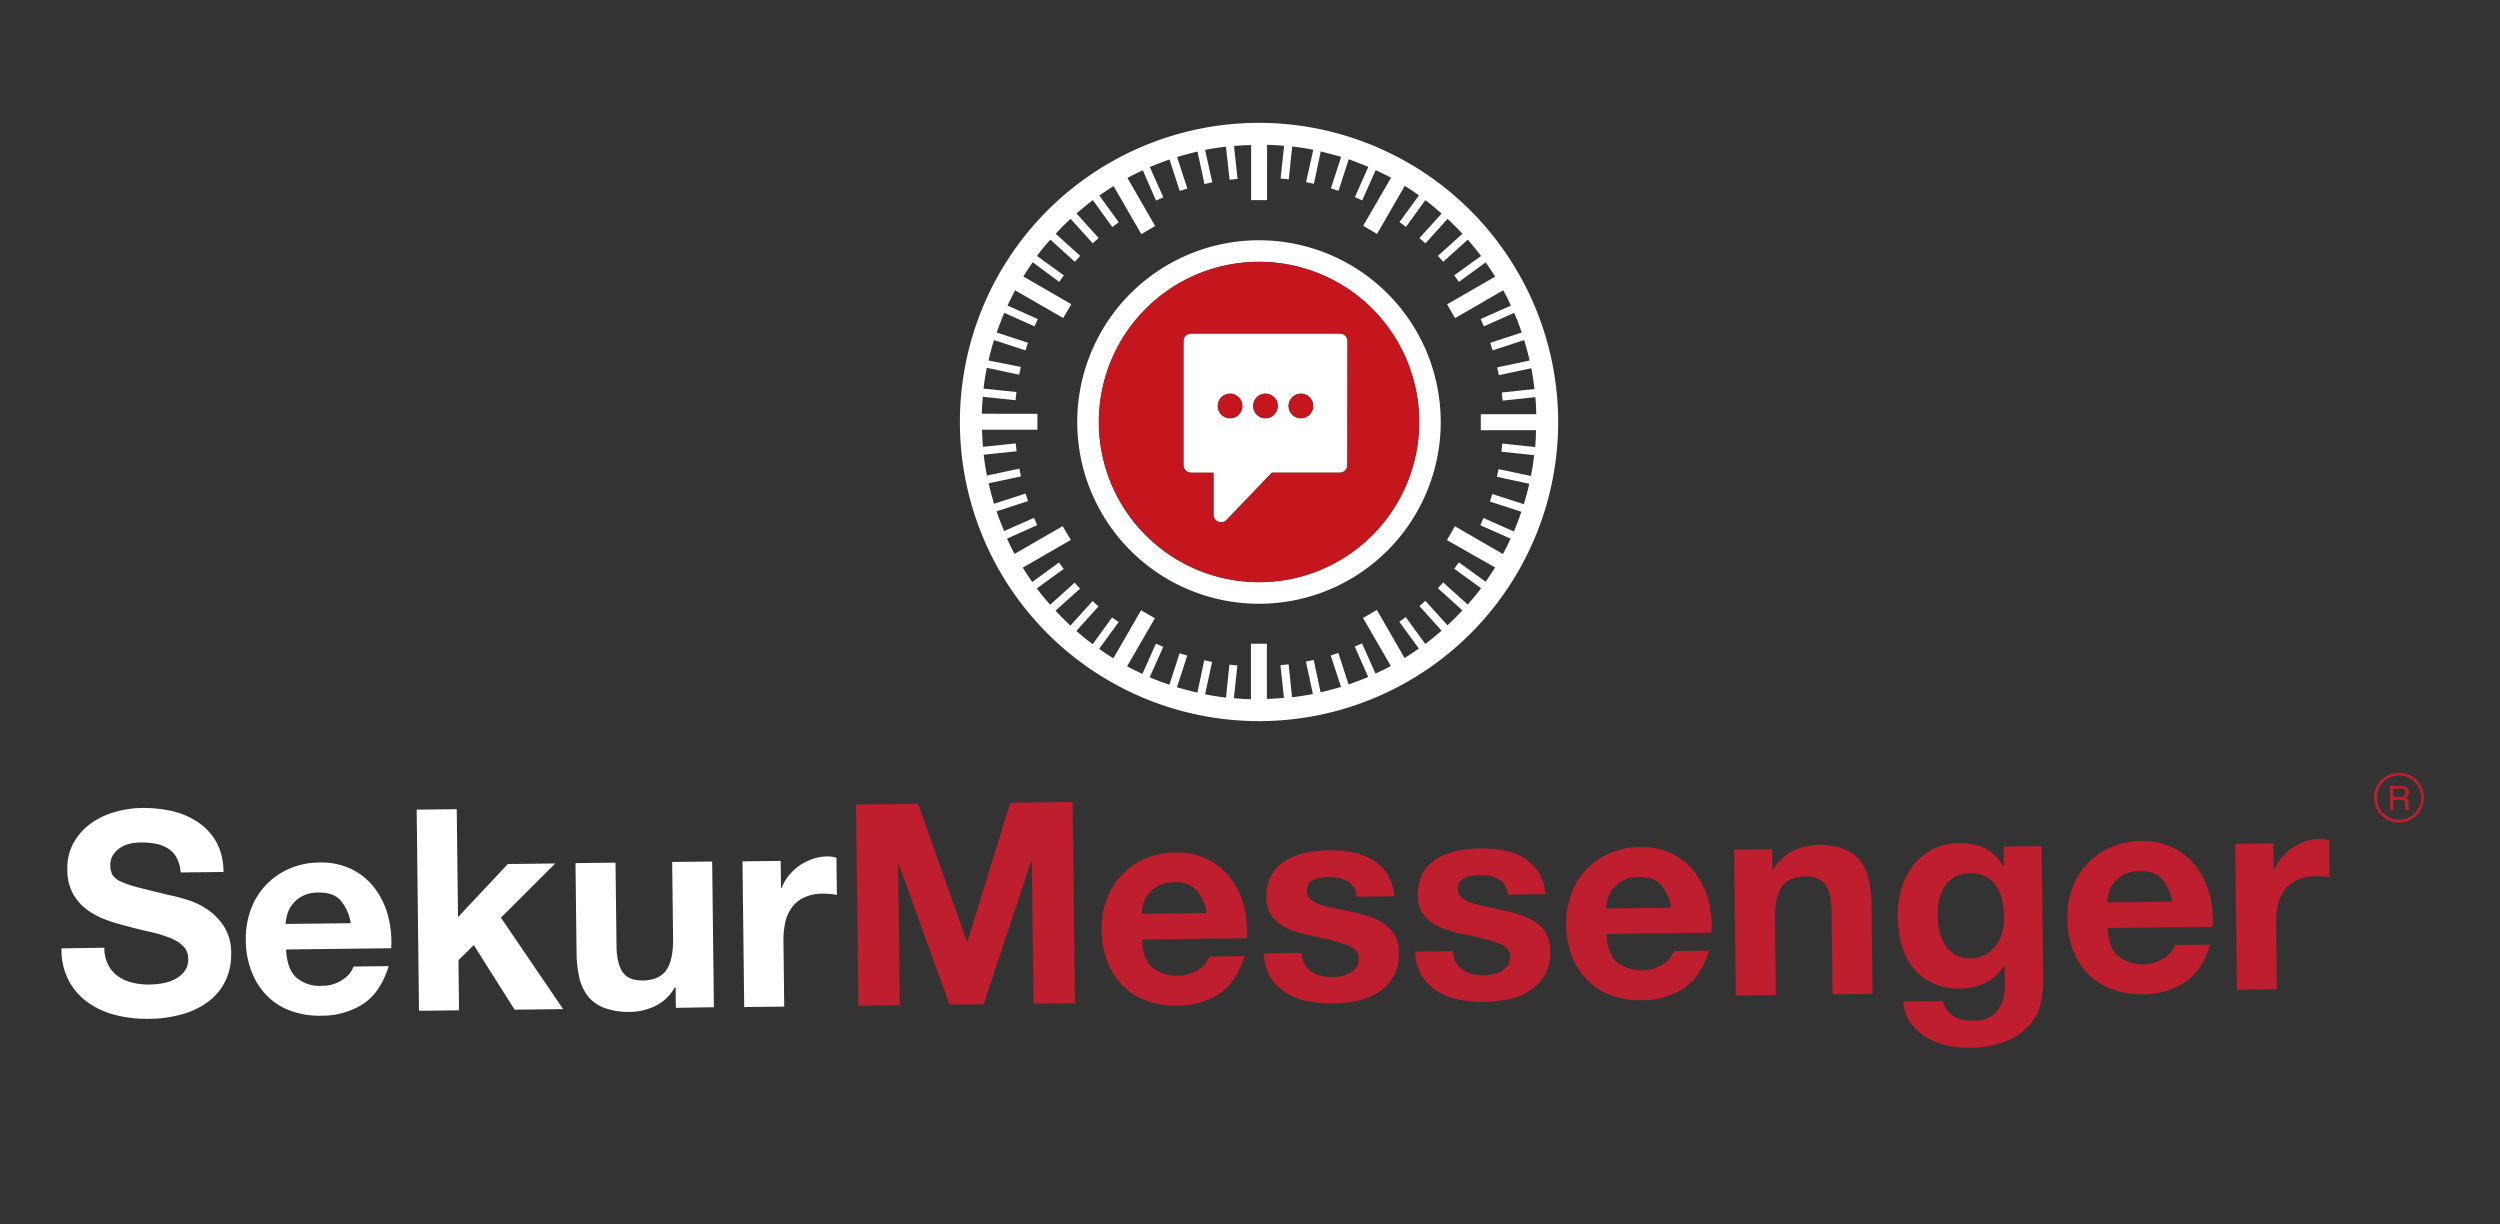 <svg xmlns="http://www.w3.org/2000/svg" viewBox="0 0 612 299.63"><rect x="0" y="0" width="612" height="299.63" fill="#333333" stroke="none"/><defs><style>.cls-1{fill:#fff;}.cls-2{fill:#c4161c;}.cls-3{fill:#be1e2d;}</style></defs><title>SekurMessengerCW</title><g id="Layer_1" data-name="Layer 1"><path class="cls-1" d="M328,81.65H291.58a1.87,1.87,0,0,0-1.87,1.87v30.33a1.87,1.87,0,0,0,1.87,1.87h5.48V126a1.86,1.86,0,0,0,3.19,1.28l11.11-11.57H328a1.87,1.87,0,0,0,1.87-1.87V83.52A1.87,1.87,0,0,0,328,81.65ZM301.07,102.4a3,3,0,1,1,3.05-3A3,3,0,0,1,301.07,102.4Zm8.7,0a3,3,0,1,1,3-3A3,3,0,0,1,309.77,102.4Zm8.67,0a3,3,0,1,1,3-3A3,3,0,0,1,318.44,102.4Z"/><path class="cls-2" d="M304.12,99.36a3,3,0,1,1-3.05-3A3,3,0,0,1,304.12,99.36Z"/><path class="cls-2" d="M312.81,99.36a3,3,0,1,1-3-3A3,3,0,0,1,312.81,99.36Z"/><path class="cls-2" d="M321.48,99.36a3,3,0,1,1-3-3A3,3,0,0,1,321.48,99.36Z"/><path class="cls-1" d="M308.21,30.07a73.23,73.23,0,1,0,73.23,73.23A73.31,73.31,0,0,0,308.21,30.07Zm67.6,79.37-8.06-.86-.19,2,8,.84c-.19,1.72-.46,3.42-.79,5.1l-7.92-1.68-.4,1.89,7.92,1.7c-.44,2-1.33,5-1.33,5l-7.72-2.5-.59,1.85,7.7,2.5q-.84,2.46-1.84,4.83l-7.42-3.3-.79,1.77,7.41,3.29c-.59,1.28-1.2,2.52-1.87,3.76l-11.76-6.8-1.95,3.38L366,138.92c-.74,1.2-1.52,2.35-2.31,3.49l-6.56-4.75L356,139.24l6.57,4.76c-1,1.37-2.14,2.69-3.27,4l-6-5.41L352,144l6,5.42q-1.75,1.89-3.65,3.66l-5.42-6-1.45,1.3,5.42,6c-1.3,1.13-2.62,2.23-4,3.25l-4.77-6.55-1.57,1.14,4.77,6.55c-1.14.8-2.29,1.57-3.49,2.31l-6.78-11.76-3.39,1.95,6.81,11.78c-1.24.65-2.5,1.26-3.76,1.85l-3.3-7.41-1.78.8,3.29,7.43q-2.35,1-4.8,1.83l-2.5-7.71-1.87.61,2.52,7.71s-3.07.88-5,1.32l-1.68-7.92-1.91.4,1.7,7.94c-1.68.31-3.38.59-5.1.8l-.84-8.07-2,.21.86,8c-1.38.12-2.77.21-4.18.25V157.59h-3.9v13.57c-1.41,0-2.79-.13-4.18-.25l.86-8-1.95-.21-.84,8.07c-1.72-.21-3.43-.47-5.11-.8l1.71-7.94-1.92-.4-1.68,7.92c-2-.44-5-1.32-5-1.32l2.52-7.73-1.87-.59-2.5,7.71c-1.64-.55-3.26-1.16-4.83-1.83l3.32-7.43-1.79-.8-3.3,7.41c-1.28-.59-2.52-1.2-3.76-1.85l6.81-11.78-3.38-1.95-6.79,11.76c-1.19-.74-2.35-1.49-3.48-2.31l4.77-6.55-1.6-1.14-4.75,6.55c-1.38-1-2.71-2.12-4-3.25l5.42-6-1.45-1.3-5.42,6q-1.89-1.77-3.65-3.66l6-5.39-1.31-1.47-6,5.41c-1.14-1.28-2.23-2.6-3.26-4l6.57-4.76-1.15-1.58-6.55,4.77c-.8-1.16-1.58-2.31-2.31-3.51l11.76-6.78-2-3.38-11.78,6.8c-.65-1.22-1.26-2.48-1.84-3.74l7.41-3.31-.8-1.77L245.8,130s-1.2-2.94-1.85-4.83l7.71-2.5-.59-1.85-7.73,2.5s-.84-2.84-1.32-5l7.91-1.7-.39-1.89-7.94,1.68c-.32-1.68-.59-3.38-.8-5.1l8.06-.84-.21-1.93-8,.84c-.13-1.39-.21-2.78-.25-4.18h13.56v-3.91H240.36c0-1.39.12-2.79.25-4.16l8,.84.21-2-8.06-.84c.21-1.72.48-3.42.8-5.1l7.94,1.7.39-1.91L242,88.25c.48-2.19,1.32-5,1.32-5l7.73,2.52.59-1.87L244,81.4c.67-2,1.85-4.81,1.85-4.81l7.41,3.3.8-1.79-7.41-3.29c.58-1.26,1.19-2.52,1.84-3.74l11.78,6.78,2-3.38-11.76-6.78c.73-1.2,1.51-2.36,2.31-3.49L259.28,69l1.15-1.58-6.57-4.76c1-1.39,2.12-2.71,3.26-4l6,5.42,1.31-1.45-6-5.41q1.75-1.89,3.65-3.66l5.42,6,1.45-1.3-5.42-6c1.28-1.11,2.63-2.23,4-3.26l4.77,6.58,1.57-1.16-4.74-6.55c1.13-.8,2.29-1.58,3.48-2.31l6.79,11.76,3.38-2L276,43.56c1.24-.68,2.48-1.28,3.76-1.87L283,49.1l1.79-.8-3.32-7.41s2.85-1.18,4.83-1.85l2.5,7.71,1.87-.59-2.52-7.73s2.81-.82,5-1.32l1.7,7.94,1.92-.42L295,36.69c1.68-.32,3.39-.59,5.11-.78L301,44l1.95-.19-.86-8.07c1.39-.12,2.77-.21,4.18-.23V49h3.9V35.47c1.41,0,2.8.11,4.18.23l-.86,8,2,.21.84-8.05c1.72.19,3.48.46,5.16.8l-1.76,7.92,1.91.42,1.68-7.94,5,1.32-2.52,7.73,1.87.59,2.5-7.71c1.86.65,4.8,1.85,4.8,1.85l-3.29,7.41,1.78.8,3.3-7.41c1.28.59,2.52,1.19,3.76,1.87l-6.81,11.76,3.39,2,6.78-11.76c1.2.73,2.35,1.51,3.49,2.31l-4.77,6.55,1.59,1.16L348.91,49c1.37,1,2.69,2.15,4,3.28l-5.42,6,1.45,1.3,5.42-6c1.26,1.16,2.48,2.38,3.65,3.64l-6,5.41,1.3,1.45,6-5.42c1.13,1.31,2.22,2.63,3.25,4L356,67.39,357.14,69l6.56-4.77c.79,1.13,1.57,2.29,2.31,3.49l-11.76,6.78,1.95,3.38L368,71.05c.67,1.24,1.28,2.5,1.87,3.76l-7.41,3.29.79,1.79,7.42-3.3c.69,1.58,1.3,3.17,1.84,4.81l-7.7,2.52.59,1.85,7.72-2.52s.89,3,1.33,5l-7.94,1.68.42,1.91,7.94-1.7c.31,1.68.58,3.38.77,5.1l-8,.84.21,2,8-.86c.13,1.39.21,2.77.23,4.18H362.5v3.91H376C376,106.66,375.94,108.05,375.81,109.44Z"/><path class="cls-1" d="M308.21,58.82a44.49,44.49,0,1,0,44.48,44.48A44.49,44.49,0,0,0,308.21,58.82Zm0,83.69a39.21,39.21,0,1,1,39.21-39.21A39.21,39.21,0,0,1,308.21,142.51Z"/><path class="cls-2" d="M308.21,64.1a39.21,39.21,0,1,0,39.21,39.2A39.21,39.21,0,0,0,308.21,64.1Zm21.61,49.75a1.87,1.87,0,0,1-1.87,1.87H311.36l-11.11,11.57a1.86,1.86,0,0,1-3.19-1.28V115.72h-5.48a1.87,1.87,0,0,1-1.87-1.87V83.52a1.87,1.87,0,0,1,1.87-1.87H328a1.87,1.87,0,0,1,1.87,1.87Z"/></g><g id="Layer_30" data-name="Layer 30"><path class="cls-3" d="M585.05,192.39l2.7,0a2.73,2.73,0,0,1,1.11.19,1.42,1.42,0,0,1,.84,1.4,1.62,1.62,0,0,1-.21.87,1.61,1.61,0,0,1-.62.56,1.18,1.18,0,0,1,.53.36,1.4,1.4,0,0,1,.21.75l0,.8a2.53,2.53,0,0,0,.06.51.51.51,0,0,0,.26.36v.13h-1a.69.69,0,0,1-.07-.19c0-.09,0-.24,0-.47l-.06-1a.81.81,0,0,0-.43-.77,1.59,1.59,0,0,0-.7-.1l-1.79,0,0,2.55h-.8Zm2.65,2.69a1.47,1.47,0,0,0,.87-.23,1,1,0,0,0,.31-.83.9.9,0,0,0-.46-.86,1.34,1.34,0,0,0-.64-.11l-1.92,0,0,2Z"/><path class="cls-3" d="M587.37,201.37a6.11,6.11,0,1,1,6-6.18A6.12,6.12,0,0,1,587.37,201.37Zm-.13-11.53a5.42,5.42,0,1,0,5.48,5.35A5.42,5.42,0,0,0,587.24,189.84Z"/><path class="cls-1" d="M26.49,236.21A7.73,7.73,0,0,0,28.9,239a10.39,10.39,0,0,0,3.51,1.55,16.69,16.69,0,0,0,4.14.46,21.79,21.79,0,0,0,3.1-.27,11.1,11.1,0,0,0,3.1-1,6.73,6.73,0,0,0,2.39-1.93,4.81,4.81,0,0,0,.93-3.08,4.32,4.32,0,0,0-1.32-3.23,10.28,10.28,0,0,0-3.37-2,33.44,33.44,0,0,0-4.7-1.39c-1.76-.39-3.53-.83-5.33-1.32a46.17,46.17,0,0,1-5.4-1.63,18.45,18.45,0,0,1-4.73-2.53,12.17,12.17,0,0,1-3.39-3.93,11.93,11.93,0,0,1-1.34-5.74A12.9,12.9,0,0,1,18,206.33a14.79,14.79,0,0,1,4.19-4.71,18.64,18.64,0,0,1,5.9-2.83,25.17,25.17,0,0,1,6.61-1,31.76,31.76,0,0,1,7.43.77,18.71,18.71,0,0,1,6.35,2.72A14.29,14.29,0,0,1,53,206.2a15.09,15.09,0,0,1,1.7,7.26l-10.48.12a8.75,8.75,0,0,0-1-3.65,6.07,6.07,0,0,0-2.13-2.25,9,9,0,0,0-3-1.14,19.42,19.42,0,0,0-3.69-.3,12.33,12.33,0,0,0-2.62.31,6.93,6.93,0,0,0-2.37,1,5.92,5.92,0,0,0-1.74,1.75,4.65,4.65,0,0,0-.66,2.63,4.5,4.5,0,0,0,.58,2.34,5,5,0,0,0,2.2,1.63,27.37,27.37,0,0,0,4.5,1.46c1.91.49,4.42,1.1,7.51,1.85.92.17,2.2.49,3.84,1a18.48,18.48,0,0,1,4.89,2.26,14.63,14.63,0,0,1,4.22,4.19,12,12,0,0,1,1.84,6.78,15,15,0,0,1-1.23,6.29,13.91,13.91,0,0,1-3.84,5.05,18.83,18.83,0,0,1-6.38,3.35,30.47,30.47,0,0,1-8.85,1.28,31.1,31.1,0,0,1-7.92-.91,19.93,19.93,0,0,1-6.79-3.06A15.43,15.43,0,0,1,16.8,240a16.21,16.21,0,0,1-1.74-7.84L25.54,232A9,9,0,0,0,26.49,236.21Z"/><path class="cls-1" d="M72.48,239.26a8.76,8.76,0,0,0,6.37,2.07,8.75,8.75,0,0,0,5.09-1.55,6.11,6.11,0,0,0,2.59-3.17l8.62-.1q-2,6.44-6.24,9.25a18.65,18.65,0,0,1-10.31,2.88A20.24,20.24,0,0,1,71,247.39a15.76,15.76,0,0,1-5.77-3.77,17.09,17.09,0,0,1-3.69-5.89,21.59,21.59,0,0,1-1.37-7.57,21,21,0,0,1,1.22-7.47,17.26,17.26,0,0,1,9.37-10,18.33,18.33,0,0,1,7.4-1.54,16.88,16.88,0,0,1,8,1.67,15.74,15.74,0,0,1,5.61,4.66,19.57,19.57,0,0,1,3.22,6.72,25.36,25.36,0,0,1,.78,7.93l-25.73.3Q70.25,237.15,72.48,239.26Zm10.85-18.9q-1.77-1.91-5.36-1.86a8.4,8.4,0,0,0-3.89.83,7.38,7.38,0,0,0-2.46,2,7.19,7.19,0,0,0-1.29,2.5,11.6,11.6,0,0,0-.42,2.35L85.85,226A11.34,11.34,0,0,0,83.33,220.36Z"/><path class="cls-1" d="M111.81,198.09l.31,26.42,12.2-13,11.6-.13-13.3,13.26,15.23,22.39-11.87.14-10-15.82-3.75,3.7.14,12.28-9.8.11L102,198.2Z"/><path class="cls-1" d="M165.45,246.72l-.06-5h-.21a11,11,0,0,1-4.77,4.54,14.27,14.27,0,0,1-6.06,1.45,17.16,17.16,0,0,1-6.46-1,9.3,9.3,0,0,1-4-2.88,11.46,11.46,0,0,1-2.09-4.6,28.47,28.47,0,0,1-.66-6l-.26-21.94,9.8-.12.24,20.15c0,2.94.52,5.13,1.45,6.57s2.58,2.15,4.93,2.12c2.66,0,4.59-.85,5.76-2.45s1.75-4.22,1.71-7.85l-.22-18.7,9.79-.11.42,35.67Z"/><path class="cls-1" d="M191.11,210.75l.08,6.62h.14a11.8,11.8,0,0,1,1.82-3.09,12.37,12.37,0,0,1,2.66-2.45,13.11,13.11,0,0,1,3.23-1.59,11.58,11.58,0,0,1,3.58-.59,7.56,7.56,0,0,1,2.14.32l.11,9.1c-.46-.08-1-.16-1.66-.22a17,17,0,0,0-1.86-.08,10.49,10.49,0,0,0-4.55.95,7.88,7.88,0,0,0-3,2.49,9.76,9.76,0,0,0-1.58,3.64,20,20,0,0,0-.43,4.49l.19,16.07-9.8.12-.42-35.67Z"/><path class="cls-3" d="M224.76,196.76l11.92,33.74h.14l10.5-34,15.25-.18.58,49.27L253,245.7l-.41-34.91h-.14l-11.66,35.05-8.35.1L220,211.51h-.14l.41,34.57-10.14.12-.58-49.26Z"/><path class="cls-3" d="M282,236.8a10.06,10.06,0,0,0,11.46.52,6.18,6.18,0,0,0,2.58-3.17l8.63-.1q-2,6.44-6.24,9.25a18.74,18.74,0,0,1-10.32,2.88,20.42,20.42,0,0,1-7.6-1.26,15.66,15.66,0,0,1-5.77-3.76,17.11,17.11,0,0,1-3.7-5.89,21.59,21.59,0,0,1-1.36-7.57,20.78,20.78,0,0,1,1.22-7.47,17.31,17.31,0,0,1,9.37-10,18.49,18.49,0,0,1,7.4-1.53,17,17,0,0,1,8,1.66,15.9,15.9,0,0,1,5.6,4.66,19.26,19.26,0,0,1,3.22,6.73,25,25,0,0,1,.79,7.92l-25.74.31Q279.79,234.69,282,236.8Zm10.85-18.9A6.9,6.9,0,0,0,287.5,216a8.58,8.58,0,0,0-3.89.84,7.38,7.38,0,0,0-2.46,2,7.17,7.17,0,0,0-1.28,2.5,11.48,11.48,0,0,0-.42,2.35l15.94-.19A11.34,11.34,0,0,0,292.87,217.9Z"/><path class="cls-3" d="M319.38,236.05a5.59,5.59,0,0,0,1.71,1.84,7.08,7.08,0,0,0,2.39,1,11.24,11.24,0,0,0,2.8.32,10.64,10.64,0,0,0,2.17-.27,7.46,7.46,0,0,0,2.06-.78,4.81,4.81,0,0,0,1.54-1.4,3.68,3.68,0,0,0,.59-2.18c0-1.47-1-2.57-3-3.28a58.33,58.33,0,0,0-8.2-2.11c-1.43-.31-2.83-.67-4.19-1.09a14.16,14.16,0,0,1-3.64-1.68,8.36,8.36,0,0,1-2.59-2.67,7.68,7.68,0,0,1-1-3.95,10.68,10.68,0,0,1,1.28-5.67,9.89,9.89,0,0,1,3.51-3.53,15.35,15.35,0,0,1,4.95-1.85,30.93,30.93,0,0,1,5.65-.59,28.22,28.22,0,0,1,5.63.49A15,15,0,0,1,336,210.5a11.11,11.11,0,0,1,3.59,3.44,11.71,11.71,0,0,1,1.75,5.46l-9.31.11a4.29,4.29,0,0,0-2.18-3.8,9.83,9.83,0,0,0-4.57-1,17,17,0,0,0-1.79.13,5.84,5.84,0,0,0-1.75.46,3.66,3.66,0,0,0-1.34,1,2.94,2.94,0,0,0,.46,3.89,7.36,7.36,0,0,0,2.53,1.32,32,32,0,0,0,3.57.89c1.34.26,2.7.54,4.08.85a40.92,40.92,0,0,1,4.19,1.12,13.88,13.88,0,0,1,3.64,1.79,8.89,8.89,0,0,1,2.59,2.8,8.26,8.26,0,0,1,1,4.16,10.8,10.8,0,0,1-5,9.79,15.25,15.25,0,0,1-5.18,2.1,30.38,30.38,0,0,1-6,.65,29.21,29.21,0,0,1-6.08-.55,15.87,15.87,0,0,1-5.3-2,11.68,11.68,0,0,1-3.85-3.78,12.09,12.09,0,0,1-1.69-5.95l9.32-.11A5.33,5.33,0,0,0,319.38,236.05Z"/><path class="cls-3" d="M356.42,235.61a5.76,5.76,0,0,0,1.72,1.85,7.29,7.29,0,0,0,2.39,1,11.24,11.24,0,0,0,2.8.31,10.64,10.64,0,0,0,2.17-.27,7.58,7.58,0,0,0,2.06-.78,4.57,4.57,0,0,0,1.53-1.4,3.6,3.6,0,0,0,.6-2.18q0-2.2-3-3.28a59.76,59.76,0,0,0-8.2-2.11c-1.43-.3-2.83-.67-4.19-1.09a14.16,14.16,0,0,1-3.64-1.68,8.43,8.43,0,0,1-2.59-2.66,7.7,7.7,0,0,1-1-4,10.68,10.68,0,0,1,1.28-5.67,9.87,9.87,0,0,1,3.51-3.52,15.59,15.59,0,0,1,4.95-1.86,30.92,30.92,0,0,1,5.65-.58,29,29,0,0,1,5.63.48,15,15,0,0,1,4.89,1.81,11.22,11.22,0,0,1,3.59,3.44,11.71,11.71,0,0,1,1.75,5.47l-9.31.11a4.3,4.3,0,0,0-2.18-3.81,9.83,9.83,0,0,0-4.57-.94,14.53,14.53,0,0,0-1.79.12,6,6,0,0,0-1.76.47,3.7,3.7,0,0,0-1.33,1,2.64,2.64,0,0,0-.53,1.76,2.68,2.68,0,0,0,1,2.13,7.72,7.72,0,0,0,2.53,1.32A32.17,32.17,0,0,0,364,222c1.34.26,2.7.55,4.08.85a41,41,0,0,1,4.19,1.13,13.86,13.86,0,0,1,3.64,1.78,8.89,8.89,0,0,1,2.59,2.8,8.39,8.39,0,0,1,1,4.16,10.8,10.8,0,0,1-5,9.79,14.94,14.94,0,0,1-5.18,2.1,31.19,31.19,0,0,1-6,.66,29.88,29.88,0,0,1-6.07-.55,15.93,15.93,0,0,1-5.31-2,12,12,0,0,1-3.84-3.78,12.09,12.09,0,0,1-1.69-6l9.32-.11A5.36,5.36,0,0,0,356.42,235.61Z"/><path class="cls-3" d="M395.72,235.46a10,10,0,0,0,11.46.52,6.09,6.09,0,0,0,2.58-3.17l8.63-.1q-2,6.45-6.24,9.25a18.57,18.57,0,0,1-10.32,2.88,20.22,20.22,0,0,1-7.6-1.25,15.79,15.79,0,0,1-5.77-3.76,17.2,17.2,0,0,1-3.7-5.89,21.88,21.88,0,0,1-1.36-7.58,20.81,20.81,0,0,1,1.22-7.47,17.26,17.26,0,0,1,9.37-10,18.33,18.33,0,0,1,7.4-1.54,17,17,0,0,1,8,1.67,15.82,15.82,0,0,1,5.61,4.66,19.57,19.57,0,0,1,3.22,6.72,25.39,25.39,0,0,1,.78,7.93l-25.74.3Q393.49,233.34,395.72,235.46Zm10.85-18.89q-1.79-1.92-5.37-1.87a8.45,8.45,0,0,0-3.89.84,7.45,7.45,0,0,0-2.46,2,7.17,7.17,0,0,0-1.28,2.5,11.6,11.6,0,0,0-.42,2.35l15.94-.19A11.3,11.3,0,0,0,406.57,216.57Z"/><path class="cls-3" d="M433.83,207.9l.06,5h.21a11.2,11.2,0,0,1,4.77-4.57,13.89,13.89,0,0,1,6.06-1.49,16.72,16.72,0,0,1,6.46,1,9.62,9.62,0,0,1,4,2.92,11.52,11.52,0,0,1,2.09,4.6,28.47,28.47,0,0,1,.66,6l.26,21.94-9.8.12-.24-20.15c0-2.94-.52-5.13-1.45-6.57s-2.58-2.15-4.93-2.12q-4,0-5.77,2.45t-1.7,7.85l.22,18.7-9.8.12L424.52,208Z"/><path class="cls-3" d="M499.58,245.42a12.19,12.19,0,0,1-2.45,5.17,15,15,0,0,1-5.55,4.1,23.79,23.79,0,0,1-9.77,1.77,22.63,22.63,0,0,1-5.36-.59,17,17,0,0,1-5-2,12.16,12.16,0,0,1-3.77-3.51,10.29,10.29,0,0,1-1.75-5.19l9.73-.11a5.61,5.61,0,0,0,2.73,3.8,9.67,9.67,0,0,0,4.64,1q4.14,0,6-2.55a9.74,9.74,0,0,0,1.75-6.3l-.05-4.69h-.14a9.74,9.74,0,0,1-4.47,4.23A14.58,14.58,0,0,1,480,242a15.64,15.64,0,0,1-6.92-1.33,13.07,13.07,0,0,1-4.8-3.81,16.2,16.2,0,0,1-2.8-5.69,27.27,27.27,0,0,1-.94-6.92,22.28,22.28,0,0,1,.92-6.68,17.43,17.43,0,0,1,2.87-5.69,14,14,0,0,1,11.32-5.48,13.78,13.78,0,0,1,6.19,1.24,10.66,10.66,0,0,1,4.5,4.36h.14l0-4.76,9.31-.11.39,33.4A23.59,23.59,0,0,1,499.58,245.42ZM486,233.71a7.53,7.53,0,0,0,2.6-2.24,9.75,9.75,0,0,0,1.52-3.16,12.79,12.79,0,0,0,.47-3.69,20.56,20.56,0,0,0-.46-4.17,10.56,10.56,0,0,0-1.42-3.47,7.31,7.31,0,0,0-2.58-2.39,8.15,8.15,0,0,0-4-.84,7,7,0,0,0-3.54.87,7.51,7.51,0,0,0-2.46,2.27,9.6,9.6,0,0,0-1.41,3.26,16,16,0,0,0-.4,3.83,19,19,0,0,0,.42,3.83,10.53,10.53,0,0,0,1.35,3.4,7.74,7.74,0,0,0,2.48,2.45,7,7,0,0,0,3.81.92A7.62,7.62,0,0,0,486,233.71Z"/><path class="cls-3" d="M518.39,234a10.06,10.06,0,0,0,11.46.52,6.11,6.11,0,0,0,2.59-3.17l8.62-.1q-2,6.43-6.24,9.25a18.66,18.66,0,0,1-10.32,2.88,20.22,20.22,0,0,1-7.6-1.25,15.68,15.68,0,0,1-5.77-3.77,17.11,17.11,0,0,1-3.7-5.89,21.82,21.82,0,0,1-1.36-7.57,21,21,0,0,1,1.22-7.47,17.26,17.26,0,0,1,9.37-10,18.33,18.33,0,0,1,7.4-1.54,16.88,16.88,0,0,1,8,1.67,15.74,15.74,0,0,1,5.61,4.66,19.57,19.57,0,0,1,3.22,6.72,25.36,25.36,0,0,1,.78,7.93l-25.74.3Q516.16,231.9,518.39,234Zm10.85-18.9c-1.18-1.27-3-1.89-5.37-1.87a8.5,8.5,0,0,0-3.88.84,7.52,7.52,0,0,0-2.47,2,7.34,7.34,0,0,0-1.28,2.5,11.6,11.6,0,0,0-.42,2.35l15.94-.19A11.34,11.34,0,0,0,529.24,215.12Z"/><path class="cls-3" d="M556.5,206.45l.08,6.63h.14a12,12,0,0,1,1.82-3.1,12.14,12.14,0,0,1,2.67-2.44,12.88,12.88,0,0,1,3.22-1.59,11.94,11.94,0,0,1,3.58-.6,8,8,0,0,1,2.15.32l.1,9.11c-.46-.09-1-.16-1.66-.22a16.94,16.94,0,0,0-1.86-.08,10.3,10.3,0,0,0-4.54,1,7.9,7.9,0,0,0-3,2.48,9.89,9.89,0,0,0-1.57,3.64,19.45,19.45,0,0,0-.43,4.49l.18,16.08-9.79.11-.42-35.67Z"/></g></svg>